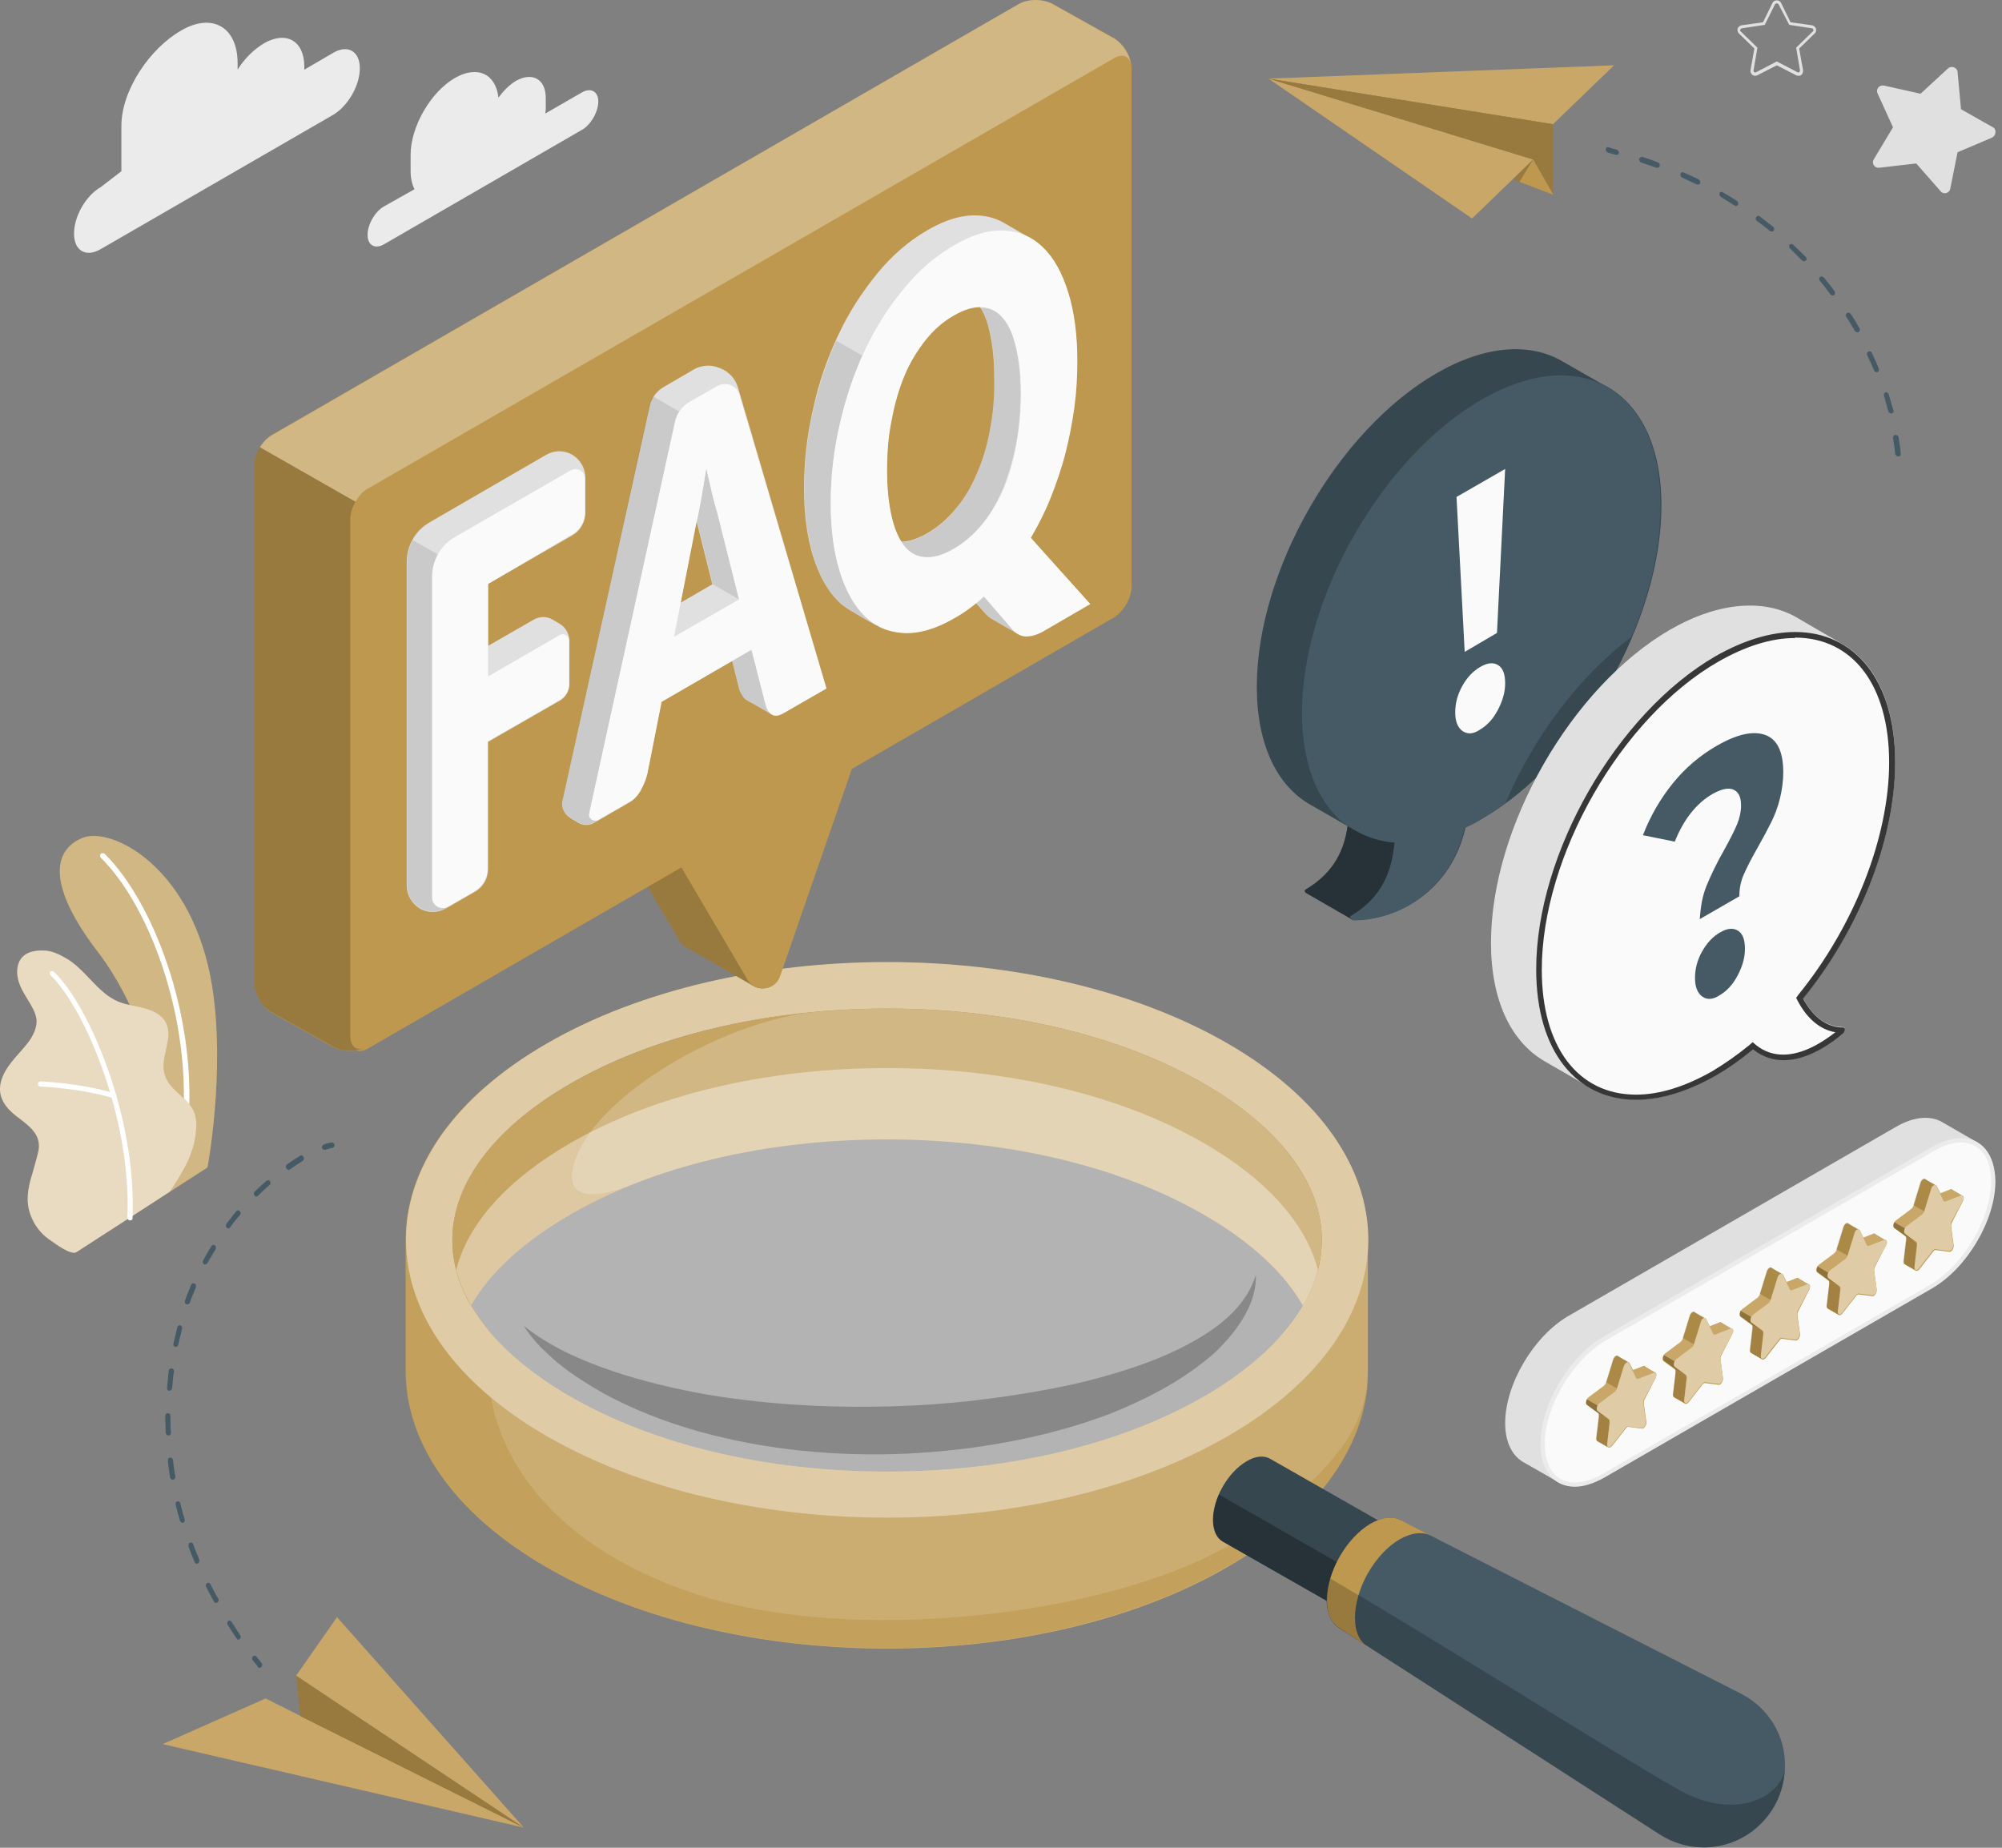 <svg width="234" height="216" viewBox="0 0 234 216" fill="none" xmlns="http://www.w3.org/2000/svg">
<rect x="0" y="0" width="234" height="216" fill="#808080" stroke="none"/>
<path d="M19.874 139.295L24.251 136.477C24.251 136.477 26.364 125.258 24.805 115.348C22.591 101.412 13.082 96.582 9.661 97.941C6.19 99.349 5.385 103.475 11.623 111.524C15.246 116.303 19.975 126.365 19.874 139.295Z" fill="#BE984E"/>
<g opacity="0.3">
<path d="M19.874 139.295L24.251 136.477C24.251 136.477 26.364 125.258 24.805 115.348C22.591 101.412 13.082 96.582 9.661 97.941C6.19 99.349 5.385 103.475 11.623 111.524C15.246 116.303 19.975 126.365 19.874 139.295Z" fill="white"/>
</g>
<path d="M21.435 133.765C21.234 133.714 21.083 133.563 21.133 133.412C22.944 120.332 17.662 106.044 11.776 100.259C11.675 100.158 11.675 99.957 11.776 99.806C11.876 99.705 12.078 99.705 12.228 99.806C18.215 105.692 23.598 120.231 21.787 133.463C21.737 133.664 21.586 133.765 21.435 133.765Z" fill="white"/>
<path d="M8.905 146.391C8.251 146.743 6.389 145.335 5.886 144.983C4.981 144.379 4.276 143.574 3.823 142.618C3.27 141.511 3.119 140.354 3.32 139.096C3.421 138.442 3.572 137.839 3.773 137.235C3.924 136.631 4.125 136.028 4.276 135.424C4.427 134.82 4.628 134.216 4.528 133.613C4.377 132.355 3.27 131.5 2.264 130.745C1.157 129.94 0 128.833 0 127.324C0 126.167 0.604 125.111 1.308 124.205C2.012 123.299 2.868 122.494 3.522 121.539C3.974 120.834 4.327 120.029 4.276 119.224C4.226 118.721 4.025 118.218 3.773 117.765C3.27 116.81 2.566 115.904 2.214 114.847C1.861 113.791 1.912 112.533 2.717 111.779C3.371 111.175 4.377 111.074 5.282 111.125C6.138 111.175 6.943 111.577 7.647 111.98C10.011 113.288 11.37 116.105 13.885 117.111C14.841 117.514 15.898 117.564 16.904 117.866C17.91 118.118 18.966 118.671 19.419 119.577C20.325 121.438 18.614 123.702 19.268 125.664C19.822 127.374 21.532 128.079 22.488 129.588C22.891 130.292 22.991 131.047 22.941 131.852C22.84 133.21 22.639 134.166 21.985 135.675C21.432 136.933 19.872 139.298 19.872 139.298C19.872 139.298 9.005 146.341 8.905 146.391Z" fill="#BE984E"/>
<g opacity="0.65">
<path d="M8.905 146.391C8.251 146.743 6.389 145.335 5.886 144.983C4.981 144.379 4.276 143.574 3.823 142.618C3.27 141.511 3.119 140.354 3.32 139.096C3.421 138.442 3.572 137.839 3.773 137.235C3.924 136.631 4.125 136.028 4.276 135.424C4.427 134.82 4.628 134.216 4.528 133.613C4.377 132.355 3.27 131.5 2.264 130.745C1.157 129.94 0 128.833 0 127.324C0 126.167 0.604 125.111 1.308 124.205C2.012 123.299 2.868 122.494 3.522 121.539C3.974 120.834 4.327 120.029 4.276 119.224C4.226 118.721 4.025 118.218 3.773 117.765C3.27 116.81 2.566 115.904 2.214 114.847C1.861 113.791 1.912 112.533 2.717 111.779C3.371 111.175 4.377 111.074 5.282 111.125C6.138 111.175 6.943 111.577 7.647 111.98C10.011 113.288 11.37 116.105 13.885 117.111C14.841 117.514 15.898 117.564 16.904 117.866C17.91 118.118 18.966 118.671 19.419 119.577C20.325 121.438 18.614 123.702 19.268 125.664C19.822 127.374 21.532 128.079 22.488 129.588C22.891 130.292 22.991 131.047 22.941 131.852C22.84 133.21 22.639 134.166 21.985 135.675C21.432 136.933 19.872 139.298 19.872 139.298C19.872 139.298 9.005 146.341 8.905 146.391Z" fill="white"/>
</g>
<path d="M15.19 142.668C15.039 142.668 14.888 142.517 14.888 142.366C15.392 130.694 9.857 117.765 5.883 113.992C5.782 113.891 5.782 113.69 5.883 113.589C5.984 113.489 6.185 113.489 6.286 113.589C10.361 117.413 15.995 130.543 15.492 142.416C15.492 142.567 15.392 142.668 15.19 142.668Z" fill="white"/>
<path d="M13.331 128.374C13.28 128.374 13.28 128.374 13.23 128.374C9.457 127.217 4.778 127.016 4.728 127.016C4.577 127.016 4.426 126.865 4.426 126.714C4.426 126.563 4.577 126.412 4.728 126.412C4.778 126.412 9.557 126.613 13.381 127.821C13.532 127.871 13.632 128.022 13.582 128.173C13.582 128.324 13.481 128.374 13.331 128.374Z" fill="white"/>
<path d="M68.017 10.803L63.741 13.269C63.741 13.067 63.791 12.866 63.791 12.715V11.457C63.791 9.244 62.231 8.389 60.319 9.445C59.565 9.898 58.861 10.602 58.257 11.407C57.955 8.64 55.792 7.584 53.125 9.143C50.308 10.803 47.994 14.828 47.994 18.098V19.96C47.994 20.815 48.145 21.519 48.447 22.123L44.875 24.135C43.818 24.739 42.963 26.248 42.963 27.456C42.963 28.663 43.818 29.166 44.875 28.563L68.017 15.18C69.073 14.577 69.929 13.067 69.929 11.86C69.929 10.703 69.073 10.2 68.017 10.803Z" fill="#EBEBEB"/>
<path d="M11.774 21.876L14.188 20.015V14.732C14.188 10.506 17.559 5.626 21.181 3.564C24.803 1.451 27.772 3.161 27.772 7.387V8.142C28.577 6.834 29.683 5.777 30.841 5.073C33.457 3.564 35.57 4.771 35.57 7.79V8.142L38.94 6.18C40.651 5.174 42.059 5.979 42.059 7.991C42.059 10.003 40.651 12.418 38.94 13.424L11.774 29.121C10.063 30.127 8.654 29.322 8.654 27.31C8.654 25.297 10.013 22.882 11.774 21.876Z" fill="#EBEBEB"/>
<path d="M47.438 144.973V160.267C47.438 168.568 52.922 176.869 63.889 183.208C85.875 195.886 121.493 195.886 143.428 183.208C154.396 176.869 159.879 168.568 159.879 160.267V144.973C159.879 136.672 154.396 128.371 143.428 122.032C121.443 109.354 85.824 109.354 63.889 122.032C52.922 128.32 47.438 136.672 47.438 144.973ZM154.496 144.973C154.496 151.614 149.616 158.103 140.762 163.235C130.952 168.92 117.771 172.039 103.684 172.039C89.597 172.039 76.416 168.92 66.606 163.235C57.752 158.103 52.872 151.614 52.872 144.973C52.872 138.332 57.752 131.842 66.606 126.711C76.416 121.026 89.597 117.907 103.684 117.907C117.771 117.907 130.952 121.026 140.762 126.711C149.616 131.842 154.496 138.332 154.496 144.973Z" fill="#BE984E"/>
<path opacity="0.2" d="M47.438 144.973V160.267C47.438 168.568 52.922 176.869 63.889 183.208C85.875 195.886 121.493 195.886 143.428 183.208C154.396 176.869 159.879 168.568 159.879 160.267V144.973C159.879 136.672 154.396 128.371 143.428 122.032C121.443 109.354 85.824 109.354 63.889 122.032C52.922 128.32 47.438 136.672 47.438 144.973ZM154.496 144.973C154.496 151.614 149.616 158.103 140.762 163.235C130.952 168.92 117.771 172.039 103.684 172.039C89.597 172.039 76.416 168.92 66.606 163.235C57.752 158.103 52.872 151.614 52.872 144.973C52.872 138.332 57.752 131.842 66.606 126.711C76.416 121.026 89.597 117.907 103.684 117.907C117.771 117.907 130.952 121.026 140.762 126.711C149.616 131.842 154.496 138.332 154.496 144.973Z" fill="white"/>
<path opacity="0.6" d="M159.879 161.724C159.024 167.006 156.709 170.93 147.352 178.225C134.121 188.539 100.715 192.765 81.296 186.325C62.983 180.288 57.148 168.465 57.148 160.366L57.198 155.586C54.381 152.215 52.871 148.593 52.871 144.921C52.871 141.148 54.431 137.425 57.399 134.004L57.45 127.312H56.393C50.406 132.645 47.388 138.783 47.388 144.921V160.215C47.388 168.516 52.871 176.817 63.839 183.156C85.824 195.834 121.443 195.834 143.377 183.156C153.791 177.269 159.275 169.522 159.879 161.724Z" fill="#BE984E"/>
<path d="M143.48 121.975C121.495 109.297 85.876 109.297 63.941 121.975C41.956 134.653 41.956 155.23 63.941 167.907C85.926 180.585 121.545 180.585 143.48 167.907C165.414 155.23 165.414 134.653 143.48 121.975ZM140.763 163.229C130.953 168.914 117.772 172.033 103.685 172.033C89.599 172.033 76.418 168.914 66.607 163.229C57.753 158.097 52.873 151.607 52.873 144.966C52.873 138.326 57.753 131.836 66.607 126.704C76.418 121.019 89.599 117.9 103.685 117.9C117.772 117.9 130.953 121.019 140.763 126.704C149.617 131.836 154.497 138.326 154.497 144.966C154.497 151.607 149.617 158.097 140.763 163.229Z" fill="#BE984E"/>
<path opacity="0.5" d="M143.48 121.975C121.495 109.297 85.876 109.297 63.941 121.975C41.956 134.653 41.956 155.23 63.941 167.907C85.926 180.585 121.545 180.585 143.48 167.907C165.414 155.23 165.414 134.653 143.48 121.975ZM140.763 163.229C130.953 168.914 117.772 172.033 103.685 172.033C89.599 172.033 76.418 168.914 66.607 163.229C57.753 158.097 52.873 151.607 52.873 144.966C52.873 138.326 57.753 131.836 66.607 126.704C76.418 121.019 89.599 117.9 103.685 117.9C117.772 117.9 130.953 121.019 140.763 126.704C149.617 131.836 154.497 138.326 154.497 144.966C154.497 151.607 149.617 158.097 140.763 163.229Z" fill="white"/>
<path d="M154.496 144.969C154.496 147.585 153.742 150.15 152.283 152.616C150.069 148.742 146.145 145.12 140.712 142C130.902 136.315 117.721 133.196 103.634 133.196C89.547 133.196 76.366 136.315 66.606 142C61.223 145.12 57.249 148.742 55.035 152.616C53.576 150.15 52.872 147.585 52.872 144.969C52.872 138.328 57.752 131.838 66.657 126.706C76.467 121.072 89.648 117.902 103.684 117.902C117.771 117.902 130.952 121.022 140.762 126.706C149.616 131.838 154.496 138.328 154.496 144.969Z" fill="#BE984E"/>
<path opacity="0.3" d="M154.496 144.969C154.496 147.585 153.742 150.15 152.283 152.616C150.069 148.742 146.145 145.12 140.712 142C130.902 136.315 117.721 133.196 103.634 133.196C89.547 133.196 76.366 136.315 66.606 142C61.223 145.12 57.249 148.742 55.035 152.616C53.576 150.15 52.872 147.585 52.872 144.969C52.872 138.328 57.752 131.838 66.657 126.706C76.467 121.072 89.648 117.902 103.684 117.902C117.771 117.902 130.952 121.022 140.762 126.706C149.616 131.838 154.496 138.328 154.496 144.969Z" fill="white"/>
<path opacity="0.6" d="M66.657 126.705C57.802 131.837 52.872 138.327 52.872 144.968C52.872 147.584 53.627 150.149 55.035 152.614C57.299 148.741 61.223 145.118 66.606 141.999C68.82 140.742 71.185 139.584 73.7 138.578C71.537 139.383 64.997 141.546 67.361 135.258C70.229 127.812 84.114 119.763 94.377 118.404C83.913 119.461 74.253 122.328 66.657 126.705Z" fill="#BE984E"/>
<path opacity="0.4" d="M140.762 133.658C130.952 127.973 117.771 124.854 103.685 124.854C89.598 124.854 76.417 127.973 66.607 133.658C59.312 137.884 54.684 143.015 53.325 148.448C54.734 153.832 59.312 159.013 66.607 163.239C76.417 168.924 89.598 172.043 103.685 172.043C117.771 172.043 130.952 168.924 140.762 163.239C148.057 159.013 152.686 153.882 154.044 148.448C152.635 143.015 148.057 137.884 140.762 133.658Z" fill="white"/>
<path d="M61.206 154.989C64.325 157.454 67.897 159.014 71.57 160.272C75.192 161.479 78.965 162.385 82.738 163.039C90.285 164.296 97.982 164.649 105.679 164.347C109.503 164.196 113.326 163.844 117.15 163.29C120.973 162.737 124.746 162.083 128.419 161.077C132.092 160.07 135.714 158.863 139.034 157.052C139.889 156.599 140.694 156.096 141.449 155.593C142.254 155.04 142.958 154.486 143.663 153.832C144.367 153.178 144.971 152.474 145.524 151.669C146.078 150.864 146.48 150.009 146.782 149.053C146.832 150.059 146.631 151.065 146.279 152.071C145.927 153.027 145.423 153.983 144.82 154.838C144.266 155.694 143.562 156.498 142.858 157.253C142.153 158.008 141.348 158.712 140.544 159.316C137.273 161.882 133.551 163.743 129.777 165.252C125.954 166.711 122.03 167.768 118.005 168.522C114.031 169.277 110.006 169.73 105.931 169.931C97.831 170.283 89.631 169.529 81.782 167.365C77.858 166.258 74.035 164.799 70.463 162.837C68.702 161.831 66.941 160.724 65.382 159.467C64.979 159.165 64.627 158.813 64.225 158.461C63.872 158.108 63.47 157.756 63.118 157.404C62.413 156.649 61.76 155.844 61.206 154.989Z" fill="#888888"/>
<path d="M141.768 177.674C141.768 175.158 143.528 172.089 145.692 170.832C146.748 170.178 147.754 170.127 148.459 170.53L160.986 177.674C161.69 178.076 162.143 178.982 162.143 180.189C162.143 182.705 160.382 185.773 158.219 187.031C157.112 187.685 156.156 187.735 155.452 187.333L142.925 180.189C142.22 179.837 141.768 178.931 141.768 177.674Z" fill="#37474F"/>
<path d="M142.975 180.241C142.271 179.839 141.818 178.933 141.818 177.675C141.818 176.719 142.07 175.713 142.472 174.707L160.483 185.02C159.879 185.876 159.125 186.58 158.269 187.083C157.163 187.737 156.207 187.787 155.502 187.385L142.975 180.241Z" fill="#263238"/>
<path d="M203.701 198.097L163.806 177.772L163.756 177.722C162.85 177.218 161.592 177.319 160.184 178.124C157.366 179.784 155.103 183.759 155.103 187.029C155.103 188.689 155.706 189.796 156.612 190.349L194.092 214.498C195.551 215.403 197.312 215.956 199.123 215.956C204.355 215.956 208.631 211.68 208.631 206.448C208.682 202.826 206.669 199.707 203.701 198.097Z" fill="#455A64"/>
<path d="M156.612 190.348L194.093 214.496C195.552 215.402 197.312 215.955 199.123 215.955C204.154 215.955 208.28 212.031 208.582 207.05C207.877 210.169 202.695 212.836 196.306 209.264C189.867 205.692 166.221 190.7 155.455 184.512C155.204 185.367 155.053 186.222 155.053 187.027C155.103 188.687 155.656 189.844 156.612 190.348Z" fill="#37474F"/>
<path d="M156.612 190.349C155.656 189.796 155.103 188.689 155.103 187.029C155.103 183.759 157.366 179.784 160.184 178.124C161.592 177.319 162.8 177.218 163.756 177.722L167.277 179.533C166.321 179.03 165.064 179.13 163.605 179.935C160.687 181.646 158.373 185.721 158.373 189.091C158.373 190.752 158.926 191.959 159.932 192.512" fill="#BE984E"/>
<path opacity="0.2" d="M159.932 192.511C158.976 191.957 158.423 190.75 158.373 189.09C158.373 188.235 158.524 187.379 158.775 186.474C157.568 185.769 156.461 185.115 155.455 184.512C155.304 184.965 155.203 185.367 155.153 185.82C155.103 186.021 155.103 186.222 155.103 186.474C155.103 186.675 155.103 186.876 155.103 187.077C155.103 188.738 155.706 189.844 156.612 190.398L159.932 192.511Z" fill="black"/>
<path d="M61.225 213.644L31.04 198.551L19.016 203.884L61.225 213.644Z" fill="#BE984E"/>
<g opacity="0.15">
<path d="M61.225 213.644L31.04 198.551L19.016 203.884L61.225 213.644Z" fill="white"/>
</g>
<path d="M61.224 213.646L34.61 195.887L39.39 189.045L61.224 213.646Z" fill="#BE984E"/>
<g opacity="0.15">
<path d="M61.224 213.646L34.61 195.887L39.39 189.045L61.224 213.646Z" fill="white"/>
</g>
<path d="M34.61 195.893L35.113 200.622L61.224 213.652L34.61 195.893Z" fill="#BE984E"/>
<g opacity="0.2">
<path d="M34.61 195.893L35.113 200.622L61.224 213.652L34.61 195.893Z" fill="black"/>
</g>
<path d="M30.34 194.979C30.39 194.979 30.491 194.929 30.541 194.879C30.642 194.778 30.692 194.526 30.591 194.426C30.39 194.174 30.189 193.923 29.988 193.671C29.887 193.52 29.686 193.52 29.585 193.621C29.434 193.722 29.434 193.923 29.535 194.074C29.736 194.325 29.937 194.577 30.139 194.828C30.139 194.929 30.239 194.979 30.34 194.979Z" fill="#455A64"/>
<path d="M27.674 191.556C27.321 191.053 26.969 190.499 26.617 189.946C26.517 189.795 26.567 189.594 26.667 189.493C26.818 189.392 26.969 189.443 27.07 189.594C27.422 190.097 27.724 190.65 28.076 191.153C28.177 191.304 28.126 191.505 28.026 191.606C27.975 191.656 27.925 191.656 27.825 191.656C27.825 191.707 27.724 191.656 27.674 191.556ZM25.007 187.229C24.705 186.676 24.404 186.122 24.102 185.519C24.001 185.368 24.051 185.166 24.202 185.066C24.353 184.965 24.504 185.016 24.605 185.217C24.907 185.77 25.158 186.324 25.51 186.877C25.611 187.028 25.561 187.229 25.41 187.33C25.359 187.38 25.309 187.38 25.259 187.38C25.158 187.38 25.058 187.33 25.007 187.229ZM22.743 182.601C22.492 181.997 22.24 181.393 22.039 180.79C21.989 180.639 22.039 180.437 22.19 180.337C22.341 180.286 22.542 180.337 22.592 180.538C22.794 181.142 23.045 181.745 23.297 182.299C23.347 182.45 23.297 182.651 23.146 182.752C23.095 182.752 23.045 182.802 22.995 182.802C22.945 182.802 22.794 182.752 22.743 182.601ZM21.033 177.771C20.831 177.117 20.681 176.513 20.53 175.91C20.479 175.708 20.58 175.557 20.731 175.507C20.882 175.457 21.033 175.557 21.083 175.759C21.234 176.362 21.385 177.016 21.586 177.62C21.637 177.771 21.536 177.972 21.385 178.023C21.335 178.023 21.335 178.023 21.284 178.023C21.184 177.972 21.083 177.872 21.033 177.771ZM19.876 172.69C19.775 172.036 19.674 171.382 19.624 170.728C19.624 170.527 19.725 170.376 19.876 170.376C20.027 170.376 20.177 170.476 20.228 170.677C20.278 171.331 20.379 171.935 20.479 172.589C20.53 172.79 20.379 172.941 20.228 172.992H20.177C20.027 172.941 19.876 172.841 19.876 172.69ZM19.373 167.458C19.373 166.955 19.322 166.451 19.322 165.898V165.496C19.322 165.294 19.473 165.194 19.624 165.194C19.775 165.194 19.926 165.345 19.926 165.546V165.948C19.926 166.451 19.926 166.955 19.976 167.458C19.976 167.659 19.876 167.81 19.674 167.81C19.473 167.76 19.373 167.659 19.373 167.458ZM19.775 162.578C19.624 162.578 19.473 162.376 19.523 162.226C19.574 161.571 19.674 160.917 19.725 160.263C19.725 160.062 19.876 159.962 20.077 159.962C20.228 160.012 20.379 160.163 20.328 160.314C20.228 160.968 20.177 161.622 20.127 162.226C20.077 162.477 19.926 162.578 19.775 162.578ZM20.479 157.446C20.328 157.396 20.228 157.245 20.278 157.044C20.429 156.39 20.58 155.786 20.731 155.132C20.781 154.981 20.932 154.88 21.083 154.931C21.234 154.981 21.335 155.182 21.284 155.333C21.133 155.937 20.983 156.591 20.831 157.195C20.781 157.346 20.681 157.446 20.53 157.446C20.479 157.446 20.479 157.446 20.479 157.446ZM21.787 152.466C21.637 152.415 21.536 152.214 21.637 152.013C21.838 151.409 22.089 150.805 22.341 150.202C22.391 150.051 22.592 149.95 22.743 150.051C22.894 150.151 22.945 150.302 22.894 150.503C22.643 151.107 22.391 151.661 22.19 152.264C22.14 152.415 22.039 152.466 21.888 152.466C21.888 152.516 21.838 152.466 21.787 152.466ZM23.85 147.787C23.699 147.686 23.649 147.485 23.75 147.334C24.051 146.781 24.353 146.227 24.705 145.674C24.806 145.523 25.007 145.473 25.108 145.573C25.259 145.674 25.259 145.875 25.208 146.026C24.907 146.579 24.554 147.082 24.253 147.636C24.202 147.736 24.102 147.787 24.001 147.787C23.951 147.837 23.9 147.837 23.85 147.787ZM26.517 143.511C26.366 143.41 26.366 143.209 26.466 143.058C26.869 142.555 27.221 142.052 27.623 141.599C27.724 141.448 27.925 141.448 28.026 141.599C28.126 141.699 28.177 141.951 28.026 142.052C27.623 142.504 27.221 143.007 26.869 143.511C26.818 143.611 26.718 143.611 26.617 143.611C26.667 143.611 26.567 143.561 26.517 143.511ZM29.736 139.737C29.636 139.586 29.636 139.385 29.787 139.285C30.239 138.832 30.692 138.429 31.145 138.027C31.296 137.926 31.447 137.926 31.547 138.077C31.648 138.228 31.648 138.429 31.497 138.53C31.044 138.932 30.591 139.335 30.139 139.788C30.088 139.838 29.988 139.888 29.938 139.888C29.887 139.888 29.837 139.838 29.736 139.737ZM33.459 136.568C33.358 136.417 33.409 136.216 33.56 136.115C34.063 135.763 34.566 135.411 35.069 135.109C35.22 135.008 35.371 135.059 35.471 135.26C35.572 135.411 35.522 135.612 35.371 135.713C34.868 136.014 34.365 136.367 33.862 136.719C33.811 136.769 33.761 136.769 33.711 136.769C33.61 136.719 33.509 136.668 33.459 136.568Z" fill="#455A64"/>
<path d="M37.935 134.406C37.985 134.406 37.985 134.406 38.036 134.406C38.337 134.305 38.639 134.205 38.841 134.205C38.992 134.154 39.142 134.004 39.092 133.853C39.092 133.651 38.891 133.551 38.74 133.551C38.489 133.601 38.187 133.651 37.834 133.802C37.684 133.853 37.583 134.054 37.633 134.205C37.684 134.305 37.784 134.406 37.935 134.406Z" fill="#455A64"/>
<path d="M179.201 18.646L148.261 9.188L172.057 25.538L179.201 18.646Z" fill="#BE984E"/>
<path opacity="0.15" d="M179.201 18.646L148.261 9.188L172.057 25.538L179.201 18.646Z" fill="white"/>
<path d="M148.261 9.19L181.515 14.523L188.659 7.631L148.261 9.19Z" fill="#BE984E"/>
<path opacity="0.15" d="M148.261 9.19L181.515 14.523L188.659 7.631L148.261 9.19Z" fill="white"/>
<path d="M181.515 14.52L181.565 22.771L179.201 18.646L148.261 9.188L181.515 14.52Z" fill="#BE984E"/>
<path opacity="0.2" d="M181.515 14.52L181.565 22.771L179.201 18.646L148.261 9.188L181.515 14.52Z" fill="black"/>
<path d="M181.565 22.774L176.836 20.963L179.2 18.648L181.565 22.774Z" fill="#BE984E"/>
<path opacity="0.2" d="M179.2 18.648L176.836 20.963L177.591 21.265L179.2 18.648Z" fill="black"/>
<path d="M187.805 17.242C187.755 17.292 187.704 17.342 187.704 17.443C187.654 17.594 187.805 17.795 187.956 17.845C188.258 17.946 188.559 17.996 188.861 18.097C189.012 18.147 189.213 18.047 189.213 17.896C189.264 17.745 189.113 17.544 188.962 17.493C188.66 17.393 188.358 17.342 188.056 17.242C187.956 17.141 187.905 17.191 187.805 17.242Z" fill="#455A64"/>
<path d="M191.984 18.342C192.587 18.543 193.191 18.744 193.795 18.996C193.946 19.046 194.046 19.248 193.996 19.398C193.946 19.549 193.795 19.65 193.593 19.6C192.99 19.398 192.436 19.197 191.833 18.996C191.682 18.946 191.581 18.744 191.581 18.593C191.581 18.543 191.631 18.493 191.682 18.443C191.833 18.342 191.883 18.292 191.984 18.342ZM196.763 20.153C197.367 20.405 197.92 20.656 198.524 20.958C198.675 21.059 198.775 21.21 198.725 21.411C198.675 21.562 198.473 21.612 198.322 21.562C197.769 21.31 197.165 21.008 196.612 20.757C196.461 20.706 196.36 20.505 196.411 20.354C196.411 20.304 196.461 20.254 196.511 20.203C196.511 20.103 196.612 20.103 196.763 20.153ZM201.341 22.467C201.894 22.769 202.448 23.121 203.001 23.474C203.152 23.574 203.202 23.775 203.152 23.926C203.052 24.077 202.901 24.128 202.75 24.027C202.196 23.675 201.693 23.373 201.14 23.021C200.989 22.92 200.939 22.719 200.989 22.568C200.989 22.518 201.039 22.467 201.089 22.467C201.089 22.417 201.19 22.417 201.341 22.467ZM205.668 25.285C206.171 25.687 206.724 26.09 207.227 26.492C207.378 26.593 207.428 26.794 207.328 26.945C207.227 27.096 207.026 27.096 206.875 26.995C206.372 26.593 205.869 26.19 205.366 25.838C205.215 25.737 205.165 25.536 205.265 25.385C205.265 25.335 205.315 25.335 205.315 25.335C205.416 25.184 205.517 25.184 205.668 25.285ZM209.642 28.655C210.095 29.108 210.598 29.561 211.051 30.014C211.202 30.165 211.202 30.366 211.051 30.466C210.95 30.567 210.749 30.567 210.598 30.416C210.145 29.963 209.692 29.511 209.24 29.058C209.089 28.957 209.089 28.706 209.189 28.605L209.24 28.555C209.39 28.504 209.541 28.504 209.642 28.655ZM213.214 32.479C213.516 32.881 213.868 33.284 214.17 33.686L214.421 34.038C214.522 34.189 214.522 34.391 214.371 34.491C214.22 34.592 214.019 34.541 213.918 34.391L213.667 34.038C213.365 33.636 213.063 33.233 212.711 32.831C212.61 32.68 212.61 32.479 212.711 32.378C212.912 32.278 213.113 32.328 213.214 32.479ZM215.88 36.604C216.031 36.504 216.233 36.554 216.333 36.705C216.685 37.258 217.037 37.812 217.339 38.365C217.44 38.516 217.39 38.717 217.239 38.818C217.088 38.918 216.887 38.818 216.786 38.667C216.484 38.114 216.132 37.56 215.78 37.007C215.679 36.856 215.729 36.705 215.88 36.604ZM218.396 41.082C218.547 41.031 218.748 41.082 218.798 41.283C219.1 41.887 219.352 42.49 219.603 43.094C219.654 43.245 219.603 43.446 219.452 43.497C219.301 43.547 219.1 43.446 219.05 43.295C218.798 42.692 218.547 42.138 218.245 41.535C218.195 41.384 218.195 41.233 218.346 41.132C218.396 41.132 218.396 41.132 218.396 41.082ZM220.358 45.861C220.509 45.811 220.71 45.911 220.76 46.113C220.962 46.716 221.112 47.37 221.314 47.974C221.364 48.125 221.263 48.326 221.113 48.326C220.962 48.377 220.76 48.226 220.71 48.075C220.559 47.471 220.358 46.867 220.207 46.264C220.157 46.113 220.207 46.012 220.308 45.911C220.257 45.911 220.308 45.911 220.358 45.861ZM221.565 50.842C221.716 50.842 221.917 50.942 221.917 51.144C222.018 51.798 222.119 52.401 222.169 53.055C222.169 53.257 222.068 53.357 221.867 53.357C221.716 53.357 221.565 53.206 221.515 53.055C221.465 52.452 221.364 51.798 221.263 51.194C221.263 51.093 221.314 50.993 221.364 50.892C221.465 50.842 221.515 50.842 221.565 50.842Z" fill="#455A64"/>
<path d="M227.043 131.192C225.684 130.387 223.773 130.488 221.66 131.695L183.324 153.831C179.249 156.196 175.929 161.83 175.929 166.358C175.929 168.572 176.734 170.131 177.991 170.886C178.696 171.288 181.412 172.848 182.117 173.25C183.475 174.005 185.337 173.904 187.399 172.697L225.735 150.561C229.81 148.197 233.13 142.612 233.13 138.034C233.13 135.82 232.325 134.261 231.067 133.506C230.413 133.154 227.747 131.595 227.043 131.192Z" fill="#E0E0E0"/>
<path d="M184.077 173.493C181.763 173.493 180.304 171.682 180.304 168.714C180.304 164.236 183.574 158.702 187.599 156.388L225.934 134.252C227.091 133.598 228.198 133.246 229.204 133.246C231.518 133.246 232.977 135.057 232.977 138.025C232.977 142.503 229.707 148.037 225.683 150.351L187.347 172.487C186.19 173.141 185.083 173.493 184.077 173.493Z" fill="#FAFAFA"/>
<path d="M229.206 133.55C231.369 133.55 232.727 135.26 232.727 138.078C232.727 142.455 229.508 147.888 225.583 150.202L187.248 172.338C186.141 172.992 185.034 173.294 184.078 173.294C183.022 173.294 182.167 172.892 181.563 172.187C180.909 171.382 180.557 170.225 180.557 168.817C180.557 164.44 183.777 159.006 187.701 156.692L226.036 134.556C227.143 133.902 228.25 133.55 229.206 133.55ZM229.206 133.047C228.2 133.047 227.042 133.399 225.785 134.103L187.449 156.239C183.374 158.604 180.054 164.239 180.054 168.766C180.054 171.936 181.664 173.797 184.078 173.797C185.085 173.797 186.242 173.445 187.499 172.741L225.835 150.605C229.91 148.24 233.23 142.656 233.23 138.078C233.18 134.858 231.57 133.047 229.206 133.047Z" fill="#EBEBEB"/>
<path d="M193.487 161.115C193.638 160.813 193.638 160.511 193.487 160.461C193.436 160.41 192.33 159.807 192.229 159.706C192.179 159.656 192.128 159.656 192.028 159.706L190.871 160.159L190.468 159.354C190.468 159.303 190.418 159.253 190.367 159.253C190.217 159.153 189.11 158.549 189.11 158.499C188.959 158.398 188.657 158.599 188.556 158.951L187.751 161.567C187.701 161.718 187.6 161.869 187.5 161.97L185.689 163.328C185.387 163.529 185.286 164.083 185.488 164.234L186.796 165.19C186.896 165.24 186.896 165.391 186.896 165.542L186.594 168.108C186.594 168.309 186.645 168.409 186.695 168.46C186.796 168.51 187.902 169.164 188.003 169.214C188.104 169.265 188.255 169.214 188.405 169.063L190.015 167.001C190.116 166.85 190.217 166.8 190.317 166.8L191.927 167.001C192.179 167.051 192.48 166.548 192.43 166.246L192.128 164.033C192.128 163.882 192.128 163.731 192.229 163.58L193.487 161.115Z" fill="#BE984E"/>
<path opacity="0.15" d="M193.435 160.461C193.385 160.41 193.334 160.41 193.234 160.461L191.423 161.165C191.322 161.215 191.221 161.165 191.171 161.065L190.769 160.209L191.926 159.756C191.976 159.706 192.077 159.706 192.127 159.756C192.328 159.807 193.435 160.461 193.435 160.461Z" fill="white"/>
<path opacity="0.15" d="M189.009 162.323C188.959 162.474 188.859 162.625 188.758 162.725L186.947 164.084C186.846 164.134 186.796 164.235 186.746 164.335L185.438 163.581C185.488 163.48 185.538 163.379 185.639 163.329L187.45 161.971C187.55 161.87 187.651 161.719 187.701 161.568L189.009 162.323Z" fill="white"/>
<path opacity="0.1" d="M190.366 159.253C190.215 159.153 189.913 159.354 189.812 159.706L189.007 162.322L187.699 161.567L188.504 158.951C188.605 158.599 188.856 158.398 189.058 158.499C189.108 158.549 190.164 159.153 190.366 159.253Z" fill="black"/>
<path opacity="0.25" d="M188.052 165.947L186.794 165.192L185.486 164.236C185.335 164.135 185.335 163.834 185.486 163.582L186.794 164.337C186.643 164.588 186.643 164.89 186.794 164.991L188.052 165.947Z" fill="black"/>
<path opacity="0.15" d="M187.85 168.864C187.85 169.065 187.901 169.166 187.951 169.216C187.85 169.166 186.743 168.512 186.643 168.461C186.542 168.411 186.492 168.311 186.542 168.109L186.844 165.544C186.844 165.393 186.844 165.292 186.743 165.191L188.001 165.946C188.051 165.996 188.102 166.147 188.102 166.298L187.85 168.864Z" fill="black"/>
<path d="M190.417 159.361L191.222 161.072C191.272 161.172 191.373 161.223 191.473 161.172L193.285 160.468C193.586 160.367 193.687 160.77 193.486 161.122L192.178 163.537C192.077 163.688 192.077 163.889 192.077 163.99L192.379 166.203C192.429 166.555 192.127 167.008 191.876 166.958L190.266 166.757C190.165 166.757 190.065 166.807 189.964 166.958L188.354 169.021C188.103 169.322 187.801 169.222 187.851 168.819L188.153 166.254C188.153 166.103 188.153 165.952 188.052 165.901L186.744 164.946C186.543 164.795 186.644 164.241 186.946 164.04L188.757 162.682C188.857 162.581 188.958 162.43 189.008 162.279L189.813 159.663C189.964 159.311 190.316 159.059 190.417 159.361Z" fill="#BE984E"/>
<path opacity="0.5" d="M190.417 159.361L191.222 161.072C191.272 161.172 191.373 161.223 191.473 161.172L193.285 160.468C193.586 160.367 193.687 160.77 193.486 161.122L192.178 163.537C192.077 163.688 192.077 163.889 192.077 163.99L192.379 166.203C192.429 166.555 192.127 167.008 191.876 166.958L190.266 166.757C190.165 166.757 190.065 166.807 189.964 166.958L188.354 169.021C188.103 169.322 187.801 169.222 187.851 168.819L188.153 166.254C188.153 166.103 188.153 165.952 188.052 165.901L186.744 164.946C186.543 164.795 186.644 164.241 186.946 164.04L188.757 162.682C188.857 162.581 188.958 162.43 189.008 162.279L189.813 159.663C189.964 159.311 190.316 159.059 190.417 159.361Z" fill="white"/>
<path d="M202.441 155.994C202.592 155.692 202.592 155.39 202.441 155.34C202.39 155.289 201.284 154.685 201.183 154.585C201.133 154.535 201.082 154.535 200.982 154.585L199.825 155.038L199.422 154.233C199.422 154.182 199.372 154.132 199.322 154.132C199.171 154.031 198.064 153.428 198.064 153.377C197.913 153.277 197.611 153.478 197.51 153.83L196.706 156.446C196.655 156.597 196.555 156.748 196.454 156.849L194.643 158.207C194.341 158.408 194.24 158.962 194.442 159.113L195.75 160.069C195.85 160.119 195.85 160.27 195.85 160.421L195.548 162.987C195.548 163.188 195.599 163.288 195.649 163.339C195.75 163.389 196.856 164.043 196.957 164.093C197.058 164.144 197.209 164.093 197.36 163.942L198.969 161.88C199.07 161.729 199.171 161.678 199.271 161.678L200.881 161.88C201.133 161.93 201.435 161.427 201.384 161.125L201.082 158.911C201.082 158.761 201.082 158.61 201.183 158.459L202.441 155.994Z" fill="#BE984E"/>
<path opacity="0.15" d="M202.441 155.291C202.39 155.241 202.34 155.241 202.24 155.291L200.428 155.995C200.328 156.046 200.227 155.995 200.177 155.895L199.774 155.039L200.932 154.587C200.982 154.536 201.082 154.536 201.133 154.587C201.284 154.637 202.39 155.291 202.441 155.291Z" fill="white"/>
<path opacity="0.15" d="M198.015 157.151C197.965 157.302 197.864 157.453 197.764 157.554L195.953 158.912C195.852 158.962 195.802 159.063 195.751 159.163L194.443 158.409C194.494 158.308 194.544 158.208 194.645 158.157L196.456 156.799C196.556 156.698 196.657 156.547 196.707 156.396L198.015 157.151Z" fill="white"/>
<path opacity="0.1" d="M199.323 154.083C199.172 153.983 198.87 154.184 198.769 154.536L197.964 157.152L196.656 156.397L197.461 153.781C197.562 153.429 197.813 153.228 198.015 153.329C198.065 153.379 199.172 153.983 199.323 154.083Z" fill="black"/>
<path opacity="0.25" d="M197.058 160.777L195.8 160.022L194.492 159.066C194.341 158.966 194.341 158.664 194.492 158.412L195.8 159.167C195.649 159.418 195.649 159.72 195.8 159.821L197.058 160.777Z" fill="black"/>
<path opacity="0.15" d="M196.856 163.694C196.856 163.895 196.906 163.996 196.957 164.046C196.856 163.996 195.749 163.342 195.649 163.292C195.548 163.241 195.498 163.141 195.548 162.939L195.85 160.374C195.85 160.223 195.85 160.122 195.749 160.021L197.007 160.776C197.057 160.826 197.108 160.977 197.108 161.128L196.856 163.694Z" fill="black"/>
<path d="M199.422 154.181L200.227 155.891C200.277 155.992 200.378 156.042 200.478 155.992L202.289 155.288C202.591 155.187 202.692 155.589 202.491 155.942L201.183 158.356C201.082 158.507 201.082 158.709 201.082 158.809L201.384 161.023C201.434 161.375 201.132 161.828 200.881 161.777L199.271 161.576C199.17 161.576 199.07 161.627 198.969 161.777L197.359 163.84C197.108 164.142 196.806 164.041 196.856 163.639L197.158 161.073C197.158 160.922 197.158 160.771 197.057 160.721L195.749 159.765C195.548 159.614 195.649 159.061 195.95 158.859L197.762 157.501C197.862 157.401 197.963 157.25 198.013 157.099L198.818 154.483C198.919 154.13 199.271 153.929 199.422 154.181Z" fill="#BE984E"/>
<path opacity="0.5" d="M199.422 154.181L200.227 155.891C200.277 155.992 200.378 156.042 200.478 155.992L202.289 155.288C202.591 155.187 202.692 155.589 202.491 155.942L201.183 158.356C201.082 158.507 201.082 158.709 201.082 158.809L201.384 161.023C201.434 161.375 201.132 161.828 200.881 161.777L199.271 161.576C199.17 161.576 199.07 161.627 198.969 161.777L197.359 163.84C197.108 164.142 196.806 164.041 196.856 163.639L197.158 161.073C197.158 160.922 197.158 160.771 197.057 160.721L195.749 159.765C195.548 159.614 195.649 159.061 195.95 158.859L197.762 157.501C197.862 157.401 197.963 157.25 198.013 157.099L198.818 154.483C198.919 154.13 199.271 153.929 199.422 154.181Z" fill="white"/>
<path d="M211.446 150.816C211.597 150.514 211.597 150.212 211.446 150.162C211.395 150.111 210.289 149.508 210.188 149.407C210.138 149.357 210.087 149.357 209.987 149.407L208.83 149.86L208.427 149.055C208.427 149.005 208.377 148.954 208.326 148.954C208.176 148.854 207.069 148.25 207.069 148.2C206.918 148.099 206.616 148.3 206.515 148.653L205.71 151.269C205.66 151.42 205.559 151.57 205.459 151.671L203.648 153.029C203.346 153.231 203.245 153.784 203.446 153.935L204.755 154.891C204.855 154.941 204.855 155.092 204.855 155.243L204.553 157.809C204.553 158.01 204.604 158.111 204.654 158.161C204.755 158.211 205.861 158.865 205.962 158.916C206.063 158.966 206.214 158.916 206.364 158.765L207.974 156.702C208.075 156.551 208.176 156.501 208.276 156.501L209.886 156.702C210.138 156.752 210.439 156.249 210.389 155.947L210.087 153.734C210.087 153.583 210.087 153.432 210.188 153.281L211.446 150.816Z" fill="#BE984E"/>
<path opacity="0.15" d="M211.396 150.109C211.346 150.059 211.295 150.059 211.195 150.109L209.384 150.814C209.283 150.864 209.182 150.814 209.132 150.713L208.729 149.858L209.887 149.405C209.937 149.355 210.038 149.355 210.088 149.405C210.289 149.455 211.396 150.109 211.396 150.109Z" fill="white"/>
<path opacity="0.15" d="M206.971 151.971C206.921 152.122 206.82 152.273 206.72 152.374L204.909 153.732C204.808 153.783 204.758 153.883 204.707 153.984L203.399 153.229C203.45 153.129 203.5 153.028 203.601 152.978L205.412 151.619C205.512 151.519 205.613 151.368 205.663 151.217L206.971 151.971Z" fill="white"/>
<path opacity="0.1" d="M208.328 148.902C208.177 148.801 207.875 149.002 207.774 149.354L206.969 151.97L205.661 151.216L206.466 148.6C206.567 148.248 206.818 148.046 207.019 148.147C207.07 148.197 208.126 148.801 208.328 148.902Z" fill="black"/>
<path opacity="0.25" d="M206.014 155.595L204.756 154.84L203.448 153.884C203.297 153.784 203.297 153.482 203.448 153.23L204.756 153.985C204.605 154.237 204.605 154.538 204.756 154.639L206.014 155.595Z" fill="black"/>
<path opacity="0.15" d="M205.813 158.512C205.813 158.714 205.863 158.814 205.914 158.865C205.813 158.814 204.706 158.16 204.606 158.11C204.505 158.06 204.455 157.959 204.505 157.758L204.807 155.192C204.807 155.041 204.807 154.94 204.706 154.84L205.964 155.594C206.014 155.645 206.065 155.796 206.065 155.947L205.813 158.512Z" fill="black"/>
<path d="M208.38 149.003L209.185 150.714C209.235 150.814 209.336 150.864 209.436 150.814L211.247 150.11C211.549 150.009 211.65 150.412 211.449 150.764L210.141 153.179C210.04 153.33 210.04 153.531 210.04 153.631L210.342 155.845C210.392 156.197 210.09 156.65 209.839 156.6L208.229 156.398C208.128 156.398 208.028 156.449 207.927 156.6L206.317 158.662C206.066 158.964 205.764 158.864 205.814 158.461L206.116 155.895C206.116 155.744 206.116 155.594 206.015 155.543L204.707 154.587C204.506 154.436 204.607 153.883 204.908 153.682L206.72 152.323C206.82 152.223 206.921 152.072 206.971 151.921L207.776 149.305C207.877 148.953 208.279 148.751 208.38 149.003Z" fill="#BE984E"/>
<path opacity="0.5" d="M208.38 149.003L209.185 150.714C209.235 150.814 209.336 150.864 209.436 150.814L211.247 150.11C211.549 150.009 211.65 150.412 211.449 150.764L210.141 153.179C210.04 153.33 210.04 153.531 210.04 153.631L210.342 155.845C210.392 156.197 210.09 156.65 209.839 156.6L208.229 156.398C208.128 156.398 208.028 156.449 207.927 156.6L206.317 158.662C206.066 158.964 205.764 158.864 205.814 158.461L206.116 155.895C206.116 155.744 206.116 155.594 206.015 155.543L204.707 154.587C204.506 154.436 204.607 153.883 204.908 153.682L206.72 152.323C206.82 152.223 206.921 152.072 206.971 151.921L207.776 149.305C207.877 148.953 208.279 148.751 208.38 149.003Z" fill="white"/>
<path d="M220.403 145.63C220.554 145.328 220.554 145.027 220.403 144.976C220.352 144.926 219.246 144.322 219.145 144.222C219.095 144.171 219.044 144.171 218.944 144.222L217.787 144.674L217.384 143.869C217.384 143.819 217.334 143.769 217.283 143.769C217.133 143.668 216.026 143.064 216.026 143.014C215.875 142.914 215.573 143.115 215.472 143.467L214.667 146.083C214.617 146.234 214.517 146.385 214.416 146.486L212.605 147.844C212.303 148.045 212.202 148.599 212.404 148.749L213.712 149.705C213.812 149.756 213.812 149.907 213.812 150.057L213.51 152.623C213.51 152.824 213.561 152.925 213.611 152.975C213.712 153.026 214.818 153.68 214.919 153.73C215.02 153.78 215.171 153.73 215.321 153.579L216.931 151.516C217.032 151.366 217.133 151.315 217.233 151.315L218.843 151.516C219.095 151.567 219.396 151.064 219.346 150.762L219.044 148.548C219.044 148.397 219.044 148.246 219.145 148.095L220.403 145.63Z" fill="#BE984E"/>
<path opacity="0.15" d="M220.401 144.928C220.35 144.877 220.3 144.877 220.2 144.928L218.388 145.632C218.288 145.682 218.187 145.632 218.137 145.531L217.734 144.676L218.891 144.223C218.942 144.173 219.042 144.173 219.093 144.223C219.244 144.274 220.35 144.928 220.401 144.928Z" fill="white"/>
<path opacity="0.15" d="M215.975 146.79C215.925 146.941 215.824 147.092 215.724 147.192L213.913 148.551C213.812 148.601 213.762 148.702 213.711 148.802L212.403 148.048C212.454 147.947 212.504 147.846 212.605 147.796L214.416 146.438C214.516 146.337 214.617 146.186 214.667 146.035L215.975 146.79Z" fill="white"/>
<path opacity="0.1" d="M217.282 143.72C217.131 143.619 216.829 143.821 216.728 144.173L215.923 146.789L214.615 146.034L215.42 143.418C215.521 143.066 215.772 142.865 215.974 142.965C216.024 143.016 217.131 143.619 217.282 143.72Z" fill="black"/>
<path opacity="0.25" d="M215.018 150.413L213.76 149.659L212.452 148.703C212.301 148.602 212.301 148.3 212.452 148.049L213.76 148.803C213.609 149.055 213.609 149.357 213.76 149.457L215.018 150.413Z" fill="black"/>
<path opacity="0.15" d="M214.816 153.331C214.816 153.532 214.866 153.633 214.917 153.683C214.816 153.633 213.709 152.979 213.609 152.928C213.508 152.878 213.458 152.777 213.508 152.576L213.81 150.01C213.81 149.859 213.81 149.759 213.709 149.658L214.967 150.413C215.017 150.463 215.068 150.614 215.068 150.765L214.816 153.331Z" fill="black"/>
<path d="M217.382 143.817L218.187 145.528C218.237 145.629 218.338 145.679 218.438 145.629L220.249 144.924C220.551 144.824 220.652 145.226 220.451 145.578L219.143 147.993C219.042 148.144 219.042 148.345 219.042 148.446L219.344 150.66C219.394 151.012 219.092 151.464 218.841 151.414L217.231 151.213C217.13 151.213 217.03 151.263 216.929 151.414L215.319 153.477C215.068 153.779 214.766 153.678 214.816 153.276L215.118 150.71C215.118 150.559 215.118 150.408 215.017 150.358L213.709 149.402C213.508 149.251 213.609 148.697 213.91 148.496L215.722 147.138C215.822 147.037 215.923 146.886 215.973 146.735L216.778 144.119C216.879 143.767 217.231 143.566 217.382 143.817Z" fill="#BE984E"/>
<path opacity="0.5" d="M217.382 143.817L218.187 145.528C218.237 145.629 218.338 145.679 218.438 145.629L220.249 144.924C220.551 144.824 220.652 145.226 220.451 145.578L219.143 147.993C219.042 148.144 219.042 148.345 219.042 148.446L219.344 150.66C219.394 151.012 219.092 151.464 218.841 151.414L217.231 151.213C217.13 151.213 217.03 151.263 216.929 151.414L215.319 153.477C215.068 153.779 214.766 153.678 214.816 153.276L215.118 150.71C215.118 150.559 215.118 150.408 215.017 150.358L213.709 149.402C213.508 149.251 213.609 148.697 213.91 148.496L215.722 147.138C215.822 147.037 215.923 146.886 215.973 146.735L216.778 144.119C216.879 143.767 217.231 143.566 217.382 143.817Z" fill="white"/>
<path d="M229.409 140.447C229.559 140.145 229.559 139.843 229.409 139.793C229.358 139.742 228.251 139.139 228.151 139.038C228.1 138.988 228.05 138.988 227.95 139.038L226.792 139.491L226.39 138.686C226.39 138.636 226.34 138.585 226.289 138.585C226.138 138.485 225.032 137.881 225.032 137.831C224.881 137.73 224.579 137.931 224.478 138.283L223.673 140.899C223.623 141.05 223.522 141.201 223.422 141.302L221.611 142.66C221.309 142.862 221.208 143.415 221.409 143.566L222.717 144.522C222.818 144.572 222.818 144.723 222.818 144.874L222.516 147.44C222.516 147.641 222.566 147.741 222.617 147.792C222.717 147.842 223.824 148.496 223.925 148.546C224.025 148.597 224.176 148.546 224.327 148.395L225.937 146.333C226.038 146.182 226.138 146.132 226.239 146.132L227.849 146.333C228.1 146.383 228.402 145.88 228.352 145.578L228.05 143.365C228.05 143.214 228.05 143.063 228.151 142.912L229.409 140.447Z" fill="#BE984E"/>
<path opacity="0.15" d="M229.356 139.746C229.306 139.696 229.255 139.696 229.155 139.746L227.343 140.45C227.243 140.501 227.142 140.45 227.092 140.35L226.689 139.494L227.847 139.042C227.897 138.991 227.997 138.991 228.048 139.042C228.249 139.092 229.306 139.746 229.356 139.746Z" fill="white"/>
<path opacity="0.15" d="M224.929 141.608C224.879 141.759 224.778 141.91 224.678 142.011L222.867 143.369C222.766 143.419 222.716 143.52 222.665 143.621L221.357 142.866C221.408 142.765 221.458 142.665 221.559 142.614L223.37 141.256C223.47 141.155 223.571 141.004 223.621 140.854L224.929 141.608Z" fill="white"/>
<path opacity="0.1" d="M226.286 138.538C226.135 138.438 225.833 138.639 225.732 138.991L224.927 141.607L223.619 140.853L224.424 138.236C224.525 137.884 224.776 137.683 224.977 137.784C225.028 137.834 226.084 138.438 226.286 138.538Z" fill="black"/>
<path opacity="0.25" d="M223.972 145.232L222.714 144.477L221.406 143.521C221.255 143.421 221.255 143.119 221.406 142.867L222.714 143.622C222.563 143.873 222.563 144.175 222.714 144.276L223.972 145.232Z" fill="black"/>
<path opacity="0.15" d="M223.77 148.147C223.77 148.348 223.82 148.449 223.871 148.499C223.77 148.449 222.663 147.795 222.563 147.745C222.462 147.694 222.412 147.594 222.462 147.393L222.764 144.827C222.764 144.676 222.764 144.575 222.663 144.475L223.921 145.229C223.971 145.28 224.022 145.43 224.022 145.581L223.77 148.147Z" fill="black"/>
<path d="M226.338 138.634L227.143 140.344C227.193 140.445 227.294 140.495 227.394 140.445L229.205 139.741C229.507 139.64 229.608 140.043 229.407 140.395L228.099 142.81C227.998 142.96 227.998 143.162 227.998 143.262L228.3 145.476C228.35 145.828 228.048 146.281 227.797 146.231L226.187 146.029C226.086 146.029 225.986 146.08 225.885 146.231L224.275 148.293C224.024 148.595 223.722 148.494 223.772 148.092L224.074 145.526C224.074 145.375 224.074 145.224 223.973 145.174L222.665 144.218C222.464 144.067 222.565 143.514 222.866 143.313L224.678 141.954C224.778 141.854 224.879 141.703 224.929 141.552L225.734 138.936C225.835 138.584 226.237 138.382 226.338 138.634Z" fill="#BE984E"/>
<path opacity="0.5" d="M226.338 138.634L227.143 140.344C227.193 140.445 227.294 140.495 227.394 140.445L229.205 139.741C229.507 139.64 229.608 140.043 229.407 140.395L228.099 142.81C227.998 142.96 227.998 143.162 227.998 143.262L228.3 145.476C228.35 145.828 228.048 146.281 227.797 146.231L226.187 146.029C226.086 146.029 225.986 146.08 225.885 146.231L224.275 148.293C224.024 148.595 223.722 148.494 223.772 148.092L224.074 145.526C224.074 145.375 224.074 145.224 223.973 145.174L222.665 144.218C222.464 144.067 222.565 143.514 222.866 143.313L224.678 141.954C224.778 141.854 224.879 141.703 224.929 141.552L225.734 138.936C225.835 138.584 226.237 138.382 226.338 138.634Z" fill="white"/>
<path d="M232.83 16.088L228.805 17.799L227.95 22.075C227.849 22.578 227.195 22.779 226.843 22.377L223.975 19.107L219.649 19.61C219.095 19.66 218.743 19.107 218.995 18.654L221.259 14.881L219.448 10.906C219.246 10.403 219.649 9.9 220.202 10.001L224.479 10.957L227.698 7.988C228.101 7.636 228.755 7.888 228.805 8.391L229.208 12.768L233.031 14.931C233.333 15.183 233.333 15.837 232.83 16.088Z" fill="#E0E0E0"/>
<path d="M210.644 8.642C210.594 8.692 210.594 8.743 210.544 8.743C210.393 8.893 210.141 8.893 209.94 8.793L207.676 7.636L205.412 8.793C205.211 8.893 205.01 8.893 204.808 8.743C204.658 8.592 204.557 8.39 204.607 8.189L205.06 5.674L203.249 3.913C203.098 3.762 203.048 3.561 203.098 3.359C203.148 3.158 203.35 3.007 203.551 2.957L206.066 2.605L207.173 0.341C207.274 0.14 207.475 0.039 207.676 0.039C207.877 0.039 208.079 0.14 208.179 0.341L209.286 2.605L211.801 2.957C212.003 3.007 212.204 3.158 212.254 3.359C212.305 3.561 212.254 3.812 212.103 3.913L210.292 5.674L210.745 8.189C210.745 8.34 210.745 8.491 210.644 8.642ZM203.45 3.41C203.45 3.41 203.45 3.46 203.4 3.46C203.35 3.561 203.4 3.611 203.45 3.661L205.412 5.573L204.959 8.239C204.959 8.34 204.959 8.39 205.06 8.441C205.11 8.491 205.211 8.491 205.261 8.441L207.676 7.183L210.091 8.441C210.141 8.491 210.242 8.491 210.292 8.441C210.342 8.39 210.393 8.29 210.393 8.239L209.94 5.573L211.902 3.661C211.952 3.611 212.003 3.51 211.952 3.46C211.902 3.359 211.852 3.309 211.801 3.309L209.135 2.907L207.877 0.492C207.827 0.442 207.777 0.391 207.676 0.391C207.575 0.391 207.525 0.442 207.475 0.492L206.267 2.907L203.601 3.309C203.551 3.309 203.5 3.359 203.45 3.41Z" fill="#E0E0E0"/>
<path d="M182.62 42.241C178.847 40.027 173.615 40.329 167.879 43.65C156.308 50.341 146.9 66.742 146.9 80.275C146.9 87.067 149.265 91.846 153.139 94.059C154.044 94.562 157.516 96.575 157.516 96.575C157.113 99.191 156.057 101.908 152.636 103.97C152.434 104.121 152.535 104.322 152.736 104.423C152.837 104.473 157.868 107.391 158.069 107.492C158.17 107.542 158.22 107.542 158.321 107.542C163.553 107.542 169.64 104.021 171.3 96.726C171.954 96.424 172.558 96.122 173.212 95.72C184.783 89.028 194.191 72.628 194.191 59.095C194.191 52.303 191.826 47.523 187.953 45.26C187.047 44.807 183.525 42.744 182.62 42.241Z" fill="#37474F"/>
<path d="M173.16 46.718C161.588 53.409 152.181 69.81 152.181 83.343C152.181 92.499 156.507 98.033 162.896 98.536C162.645 101.454 161.79 104.724 157.866 107.038C157.564 107.24 157.966 107.592 158.218 107.592C163.45 107.592 169.537 104.07 171.197 96.775C171.852 96.474 172.455 96.172 173.109 95.769C184.68 89.078 194.088 72.677 194.088 59.144C194.138 45.561 184.781 40.027 173.16 46.718Z" fill="#455A64"/>
<path d="M157.918 107.044C157.717 107.145 157.818 107.346 157.968 107.447C157.365 107.095 152.787 104.479 152.736 104.428C152.535 104.328 152.384 104.126 152.636 103.976C156.057 101.963 157.163 99.196 157.516 96.58L158.119 96.932L158.673 97.234C159.981 97.938 161.44 98.391 162.999 98.492C162.697 101.41 161.842 104.73 157.918 107.044Z" fill="#263238"/>
<path d="M170.946 85.46C170.393 85.058 170.091 84.354 170.091 83.297C170.091 82.241 170.342 81.234 170.896 80.228C171.449 79.222 172.153 78.468 173.009 77.965C173.864 77.461 174.568 77.411 175.122 77.763C175.675 78.115 175.927 78.82 175.927 79.876C175.927 80.933 175.625 81.939 175.071 82.995C174.518 84.052 173.814 84.806 172.958 85.31C172.204 85.813 171.55 85.863 170.946 85.46ZM170.242 58.092L175.927 54.822L174.971 73.99L171.198 76.204L170.242 58.092Z" fill="#FAFAFA"/>
<path opacity="0.2" d="M175.979 93.861C182.168 89.333 187.5 82.139 190.72 74.441C184.582 79.019 179.25 86.163 175.979 93.861Z" fill="black"/>
<path d="M215.475 120.067C213.311 120.067 211.752 118.608 210.746 116.697C217.185 108.798 221.512 98.283 221.512 89.077C221.512 82.235 219.147 77.455 215.273 75.242C214.368 74.739 210.846 72.676 209.991 72.173C206.218 70.01 200.986 70.311 195.25 73.582C183.679 80.273 174.271 96.674 174.271 110.207C174.271 116.998 176.636 121.778 180.51 124.042C181.415 124.545 184.937 126.607 185.792 127.111C189.565 129.324 194.798 129.022 200.583 125.702C202.092 124.847 203.551 123.79 204.96 122.633C208.834 125.702 213.613 122.331 215.475 120.772C215.676 120.57 215.726 120.067 215.475 120.067Z" fill="#E0E0E0"/>
<path d="M191.227 128.212C184.234 128.212 179.857 122.527 179.857 113.321C179.857 99.938 189.215 83.638 200.685 76.998C203.905 75.136 206.974 74.231 209.791 74.231C216.784 74.231 221.161 79.915 221.161 89.122C221.161 97.926 217.086 108.39 210.496 116.54L210.345 116.691L210.445 116.893C211.653 119.106 213.363 120.364 215.275 120.414C215.275 120.465 215.225 120.515 215.225 120.515C213.866 121.672 211.25 123.584 208.483 123.584C207.226 123.584 206.119 123.181 205.113 122.376L204.911 122.225L204.71 122.376C203.301 123.533 201.842 124.59 200.384 125.395C197.164 127.307 194.095 128.212 191.227 128.212Z" fill="#FAFAFA"/>
<path d="M209.79 73.881V74.535C216.582 74.535 220.808 80.119 220.808 89.124C220.808 97.828 216.733 108.242 210.193 116.291L209.941 116.644L210.143 117.046C211.249 119.109 212.759 120.366 214.52 120.668C213.111 121.775 210.797 123.284 208.432 123.284C207.275 123.284 206.219 122.932 205.263 122.178L204.86 121.825L204.458 122.178C203.049 123.335 201.59 124.341 200.181 125.196C197.012 127.007 193.993 127.963 191.226 127.963C184.435 127.963 180.209 122.379 180.209 113.374C180.209 100.092 189.466 83.892 200.835 77.352C204.005 75.541 207.023 74.585 209.79 74.585V73.881ZM209.841 73.881C207.023 73.881 203.904 74.786 200.534 76.698C188.962 83.389 179.555 99.79 179.555 113.323C179.555 122.983 184.334 128.567 191.226 128.567C194.044 128.567 197.163 127.661 200.534 125.75C202.043 124.894 203.502 123.838 204.91 122.681C206.068 123.586 207.275 123.938 208.482 123.938C211.35 123.938 214.117 121.926 215.425 120.819C215.677 120.618 215.727 120.115 215.475 120.115H215.425C213.312 120.115 211.753 118.606 210.746 116.744C217.186 108.846 221.512 98.331 221.512 89.124C221.512 79.465 216.733 73.881 209.841 73.881Z" fill="#373737"/>
<path d="M199.476 103.52C199.979 102.312 200.633 100.904 201.589 99.244C202.243 98.036 202.746 97.08 203.048 96.326C203.35 95.571 203.501 94.867 203.501 94.162C203.501 93.156 203.199 92.552 202.595 92.301C201.991 92.049 201.187 92.251 200.18 92.804C199.224 93.357 198.369 94.112 197.615 95.068C196.86 96.024 196.256 97.131 195.753 98.388L192.03 97.634C192.886 95.42 194.043 93.408 195.502 91.597C196.961 89.785 198.671 88.326 200.683 87.169C203.048 85.811 204.909 85.409 206.318 85.912C207.727 86.415 208.431 87.874 208.431 90.238C208.431 91.345 208.28 92.402 208.029 93.408C207.777 94.414 207.425 95.32 207.022 96.124C206.62 96.929 206.117 97.885 205.463 99.042C204.708 100.35 204.155 101.457 203.803 102.262C203.45 103.067 203.3 103.922 203.3 104.778L198.671 107.444C198.772 106.035 198.973 104.727 199.476 103.52ZM198.973 116.5C198.42 116.097 198.118 115.393 198.118 114.336C198.118 113.28 198.369 112.274 198.923 111.267C199.476 110.261 200.18 109.507 201.036 109.004C201.891 108.5 202.595 108.45 203.149 108.802C203.702 109.154 203.954 109.859 203.954 110.915C203.954 111.972 203.652 112.978 203.098 114.034C202.545 115.091 201.841 115.846 200.985 116.349C200.231 116.852 199.526 116.902 198.973 116.5Z" fill="#455A64"/>
<path d="M93.169 80.637L70.026 94.019L79.233 109.665C79.434 110.118 79.736 110.42 80.088 110.671C81.195 111.275 87.685 115.048 88.037 115.249C89.144 115.903 90.703 115.451 91.156 113.992L101.117 85.215L93.169 80.637Z" fill="#BE984E"/>
<path opacity="0.2" d="M93.169 80.637L70.026 94.019L79.233 109.665C79.434 110.118 79.736 110.42 80.088 110.671C81.195 111.275 87.685 115.048 88.037 115.249C89.144 115.903 90.703 115.451 91.156 113.992L101.117 85.215L93.169 80.637Z" fill="black"/>
<path d="M78.025 98.644L87.232 114.29C88.037 116.101 90.653 115.9 91.206 114.039L101.168 85.262L78.025 98.644Z" fill="#BE984E"/>
<path d="M119.026 0.497L31.74 50.856C30.633 51.51 29.727 53.07 29.727 54.328V114.9C29.727 116.158 30.633 117.717 31.74 118.371L38.934 122.396C40.041 123 41.852 123 42.959 122.396L130.245 72.037C131.352 71.382 132.257 69.823 132.257 68.565V7.943C132.257 6.685 131.352 5.125 130.245 4.471L123.051 0.447C121.894 -0.157 120.133 -0.157 119.026 0.497Z" fill="#BE984E"/>
<path opacity="0.3" d="M132.207 7.59C132.057 6.584 131.252 6.232 130.245 6.785L42.959 57.144C42.406 57.446 41.903 58 41.55 58.654L30.382 52.315C30.734 51.711 31.237 51.208 31.74 50.906L119.026 0.496C120.133 -0.158 121.944 -0.158 123.051 0.496L130.245 4.521C131.201 5.074 132.057 6.383 132.207 7.59Z" fill="white"/>
<path d="M40.947 121.439V60.867C40.947 59.609 41.853 58.049 42.96 57.395L130.196 6.986C131.302 6.332 132.208 6.885 132.208 8.143V68.715C132.208 69.973 131.302 71.532 130.196 72.186L42.96 122.596C41.853 123.25 40.947 122.697 40.947 121.439Z" fill="#BE984E"/>
<path opacity="0.2" d="M42.959 122.346C41.902 122.95 39.94 123 38.934 122.346L31.74 118.321C30.633 117.718 29.727 116.158 29.727 114.9V54.328C29.727 53.674 29.979 52.92 30.382 52.266L41.55 58.655C41.198 59.259 40.947 59.963 40.947 60.617V121.189C40.947 122.346 41.751 123.051 42.959 122.346Z" fill="black"/>
<path d="M65.449 72.939L64.594 72.435C63.94 72.033 63.085 72.033 62.38 72.435L57.047 75.504V68.26L66.908 62.575C67.864 62.021 68.417 61.015 68.417 59.908V55.833C68.417 54.727 67.814 53.72 66.908 53.167C65.952 52.614 64.795 52.614 63.839 53.167L50.205 61.066C48.545 62.021 47.539 63.782 47.539 65.694V103.526C47.539 104.633 48.143 105.639 49.048 106.193C50.004 106.746 51.161 106.746 52.117 106.193L55.538 104.231C56.494 103.677 57.047 102.671 57.047 101.564V86.723L65.449 81.894C66.103 81.491 66.556 80.787 66.556 79.982V74.85C66.506 74.045 66.103 73.341 65.449 72.939Z" fill="#E0E0E0"/>
<path opacity="0.1" d="M52.419 105.99L52.118 106.141C51.665 106.393 51.111 106.544 50.608 106.544C50.055 106.544 49.552 106.393 49.099 106.141C48.143 105.588 47.59 104.582 47.59 103.475V65.642C47.59 64.737 47.841 63.882 48.244 63.127L51.313 64.888C50.91 65.642 50.659 66.498 50.659 67.403V104.884C50.558 105.839 51.615 106.443 52.419 105.99Z" fill="black"/>
<path d="M57.045 68.262V79.079L65.396 74.249C65.9 73.947 66.503 74.299 66.503 74.903V79.984C66.503 80.739 66.101 81.494 65.396 81.846L56.995 86.675V101.517C56.995 102.624 56.391 103.63 55.486 104.183L52.366 105.994C51.561 106.447 50.505 105.894 50.505 104.938V67.407C50.505 65.495 51.511 63.735 53.171 62.779L66.704 54.981C67.459 54.578 68.365 55.081 68.365 55.937V59.861C68.365 60.968 67.761 61.974 66.855 62.477L57.045 68.262Z" fill="#FAFAFA"/>
<path d="M86.277 45.362C86.026 44.457 85.422 43.702 84.617 43.249C84.064 42.947 83.409 42.746 82.806 42.746C82.202 42.746 81.548 42.897 80.995 43.249L77.624 45.211C76.718 45.714 76.115 46.57 75.913 47.576L65.751 93.558C65.55 94.363 65.952 95.168 66.657 95.621L67.562 96.174C68.166 96.526 68.87 96.526 69.474 96.174L73.549 93.81C74.102 93.508 74.505 93.005 74.907 92.351C75.259 91.697 75.511 91.093 75.662 90.439L77.322 82.037L85.573 77.258L86.428 80.679C86.629 81.182 86.881 81.585 87.183 81.786C87.535 81.987 89.899 83.346 90.251 83.547C90.604 83.748 91.056 83.698 91.61 83.346L96.591 80.478L86.277 45.362ZM79.536 70.466L81.296 61.361C81.347 61.209 81.347 61.059 81.397 60.857L83.259 68.303L79.536 70.466Z" fill="#E0E0E0"/>
<path opacity="0.1" d="M90.202 83.503C89.749 83.251 87.485 81.943 87.183 81.742C86.831 81.541 86.579 81.189 86.428 80.635L85.573 77.214L87.837 75.906L89.497 82.396C89.648 82.95 89.9 83.302 90.202 83.503Z" fill="black"/>
<path opacity="0.1" d="M86.379 70.064L83.31 68.304L81.448 60.858C81.448 60.858 81.448 60.858 81.448 60.808C81.599 60.103 81.75 59.248 81.951 58.343C82.153 57.185 82.354 55.978 82.555 54.67C82.756 55.726 83.008 56.682 83.209 57.588C83.41 58.493 83.612 59.248 83.813 59.852L86.379 70.064Z" fill="black"/>
<path opacity="0.1" d="M68.87 95.068C68.77 95.622 69.273 96.075 69.776 95.924V95.974L69.474 96.125C68.871 96.477 68.166 96.477 67.562 96.125L66.657 95.571C65.953 95.169 65.6 94.364 65.751 93.509L75.863 47.577C75.964 47.124 76.115 46.721 76.367 46.369L79.435 48.13C79.184 48.482 79.033 48.885 78.932 49.337L68.87 95.068Z" fill="black"/>
<path d="M96.592 80.482L91.611 83.35C91.058 83.652 90.605 83.752 90.253 83.551C89.901 83.35 89.649 82.998 89.498 82.444L87.838 75.954L77.324 82.042L75.663 90.444C75.512 91.047 75.261 91.701 74.909 92.355C74.557 93.009 74.104 93.462 73.55 93.764L69.928 95.827C69.375 96.128 68.721 95.676 68.872 95.072L78.883 49.341C79.084 48.335 79.738 47.48 80.594 46.976L83.864 45.115C84.87 44.562 86.128 45.065 86.43 46.172L96.592 80.482ZM86.379 70.068L83.814 59.856C83.612 59.202 83.411 58.447 83.21 57.592C83.008 56.686 82.757 55.73 82.556 54.724C82.355 56.032 82.153 57.239 81.952 58.397C81.751 59.554 81.549 60.51 81.348 61.365L78.782 74.445L86.379 70.068Z" fill="#FAFAFA"/>
<path d="M120.439 62.869C121.294 61.41 122.049 59.85 122.753 58.19C123.458 56.53 124.011 54.819 124.464 53.059C124.917 51.298 125.269 49.537 125.52 47.675C125.772 45.864 125.873 44.003 125.873 42.192C125.873 39.123 125.52 36.457 124.816 34.193C124.112 31.929 123.156 30.218 121.898 28.961C121.445 28.508 120.993 28.156 120.439 27.854C119.936 27.552 117.924 26.395 117.421 26.093C116.465 25.54 115.459 25.238 114.301 25.187C112.541 25.087 110.579 25.64 108.415 26.898C106.252 28.156 104.29 29.816 102.529 31.979C100.768 34.142 99.209 36.507 97.951 39.224C96.693 41.89 95.687 44.758 95.033 47.827C94.329 50.895 93.977 53.964 93.977 57.033C93.977 60.102 94.329 62.768 95.033 65.032C95.737 67.296 96.693 69.007 97.951 70.264C98.404 70.717 98.907 71.069 99.41 71.371C99.913 71.673 101.875 72.83 102.378 73.082C103.334 73.635 104.391 73.937 105.548 73.987C107.308 74.088 109.271 73.484 111.434 72.277C112.339 71.723 113.245 71.12 114.05 70.466L115.308 71.874C115.509 72.076 115.71 72.226 115.861 72.327C116.213 72.528 118.729 73.987 118.93 74.088C119.282 74.289 119.634 74.39 120.037 74.339C120.64 74.289 121.345 74.037 122.099 73.635L127.382 70.566L120.439 62.869ZM115.71 50.241C115.358 52.153 114.855 53.864 114.151 55.423C113.496 56.983 112.692 58.341 111.685 59.498C110.729 60.655 109.623 61.611 108.415 62.316C107.258 62.969 106.252 63.322 105.346 63.322C104.843 62.567 104.491 61.611 104.189 60.404C103.837 58.945 103.636 57.134 103.636 54.97C103.636 52.857 103.787 50.845 104.189 48.984C104.541 47.072 105.045 45.361 105.699 43.802C106.353 42.242 107.208 40.884 108.164 39.676C109.12 38.469 110.226 37.513 111.484 36.809C112.591 36.155 113.597 35.853 114.503 35.853C115.006 36.608 115.408 37.563 115.66 38.771C116.012 40.28 116.213 42.041 116.213 44.154C116.263 46.367 116.062 48.38 115.71 50.241Z" fill="#E0E0E0"/>
<path opacity="0.1" d="M102.327 73.032C101.673 72.68 99.912 71.624 99.46 71.372C98.957 71.07 98.454 70.718 98.001 70.265C96.743 69.058 95.737 67.297 95.083 65.033C94.379 62.769 94.026 60.103 94.026 57.034C94.026 53.965 94.379 50.896 95.083 47.827C95.737 45.01 96.592 42.344 97.749 39.828L100.818 41.589C99.661 44.104 98.806 46.771 98.152 49.588C97.447 52.657 97.095 55.726 97.095 58.795C97.095 61.864 97.447 64.53 98.152 66.794C98.856 69.058 99.812 70.819 101.07 72.026C101.422 72.428 101.875 72.781 102.327 73.032Z" fill="black"/>
<path opacity="0.1" d="M117.22 37.211C116.566 36.406 115.761 36.003 114.805 35.953C114.704 35.953 114.604 35.953 114.553 35.953C115.056 36.708 115.459 37.664 115.71 38.871C116.063 40.38 116.264 42.141 116.264 44.254C116.264 46.367 116.063 48.38 115.71 50.291C115.358 52.203 114.855 53.913 114.151 55.473C113.497 57.033 112.692 58.391 111.686 59.548C110.73 60.705 109.623 61.661 108.416 62.365C107.258 63.019 106.252 63.372 105.347 63.372C105.447 63.573 105.598 63.724 105.699 63.875C106.353 64.68 107.208 65.082 108.164 65.132C109.12 65.183 110.227 64.881 111.484 64.126C112.692 63.422 113.799 62.466 114.754 61.309C115.71 60.152 116.515 58.794 117.169 57.234C117.823 55.674 118.326 53.964 118.729 52.052C119.081 50.14 119.282 48.128 119.282 46.015C119.282 43.902 119.081 42.091 118.729 40.632C118.427 39.123 117.924 37.965 117.22 37.211Z" fill="black"/>
<path opacity="0.1" d="M115.006 69.762C114.704 70.013 114.452 70.265 114.15 70.516L115.408 71.925C115.609 72.126 115.811 72.277 115.962 72.378C116.314 72.579 118.678 73.937 118.98 74.139C118.779 74.038 118.628 73.887 118.427 73.686L115.006 69.762Z" fill="black"/>
<path d="M127.431 70.619L122.149 73.688C121.394 74.141 120.69 74.392 120.086 74.392C119.482 74.443 118.929 74.191 118.426 73.688L115.005 69.714C113.948 70.72 112.791 71.575 111.533 72.279C109.37 73.537 107.408 74.091 105.647 73.99C103.886 73.889 102.377 73.235 101.069 72.028C99.811 70.77 98.856 69.06 98.151 66.796C97.447 64.532 97.095 61.866 97.095 58.797C97.095 55.728 97.447 52.659 98.151 49.59C98.856 46.521 99.811 43.654 101.069 40.987C102.327 38.321 103.836 35.906 105.647 33.743C107.408 31.579 109.37 29.919 111.533 28.662C113.697 27.404 115.659 26.85 117.42 26.951C119.18 27.052 120.69 27.706 121.947 28.963C123.205 30.171 124.161 31.932 124.865 34.196C125.57 36.459 125.922 39.126 125.922 42.195C125.922 44.006 125.821 45.867 125.57 47.678C125.318 49.489 124.966 51.301 124.513 53.062C124.06 54.822 123.457 56.533 122.803 58.193C122.149 59.853 121.344 61.413 120.488 62.872L127.431 70.619ZM103.685 55.023C103.685 57.136 103.886 58.948 104.239 60.457C104.591 61.966 105.094 63.073 105.748 63.878C106.402 64.683 107.207 65.085 108.213 65.136C109.169 65.186 110.276 64.884 111.533 64.129C112.741 63.425 113.848 62.469 114.804 61.312C115.759 60.155 116.564 58.797 117.269 57.237C117.923 55.678 118.426 53.967 118.778 52.055C119.13 50.144 119.331 48.131 119.331 46.018C119.331 43.905 119.13 42.094 118.778 40.635C118.426 39.176 117.923 38.019 117.269 37.214C116.615 36.409 115.81 36.007 114.804 35.906C113.848 35.856 112.741 36.158 111.533 36.862C110.276 37.566 109.169 38.522 108.213 39.73C107.257 40.937 106.402 42.295 105.748 43.855C105.094 45.414 104.591 47.125 104.239 49.037C103.836 50.898 103.685 52.91 103.685 55.023Z" fill="#FAFAFA"/>
</svg>

